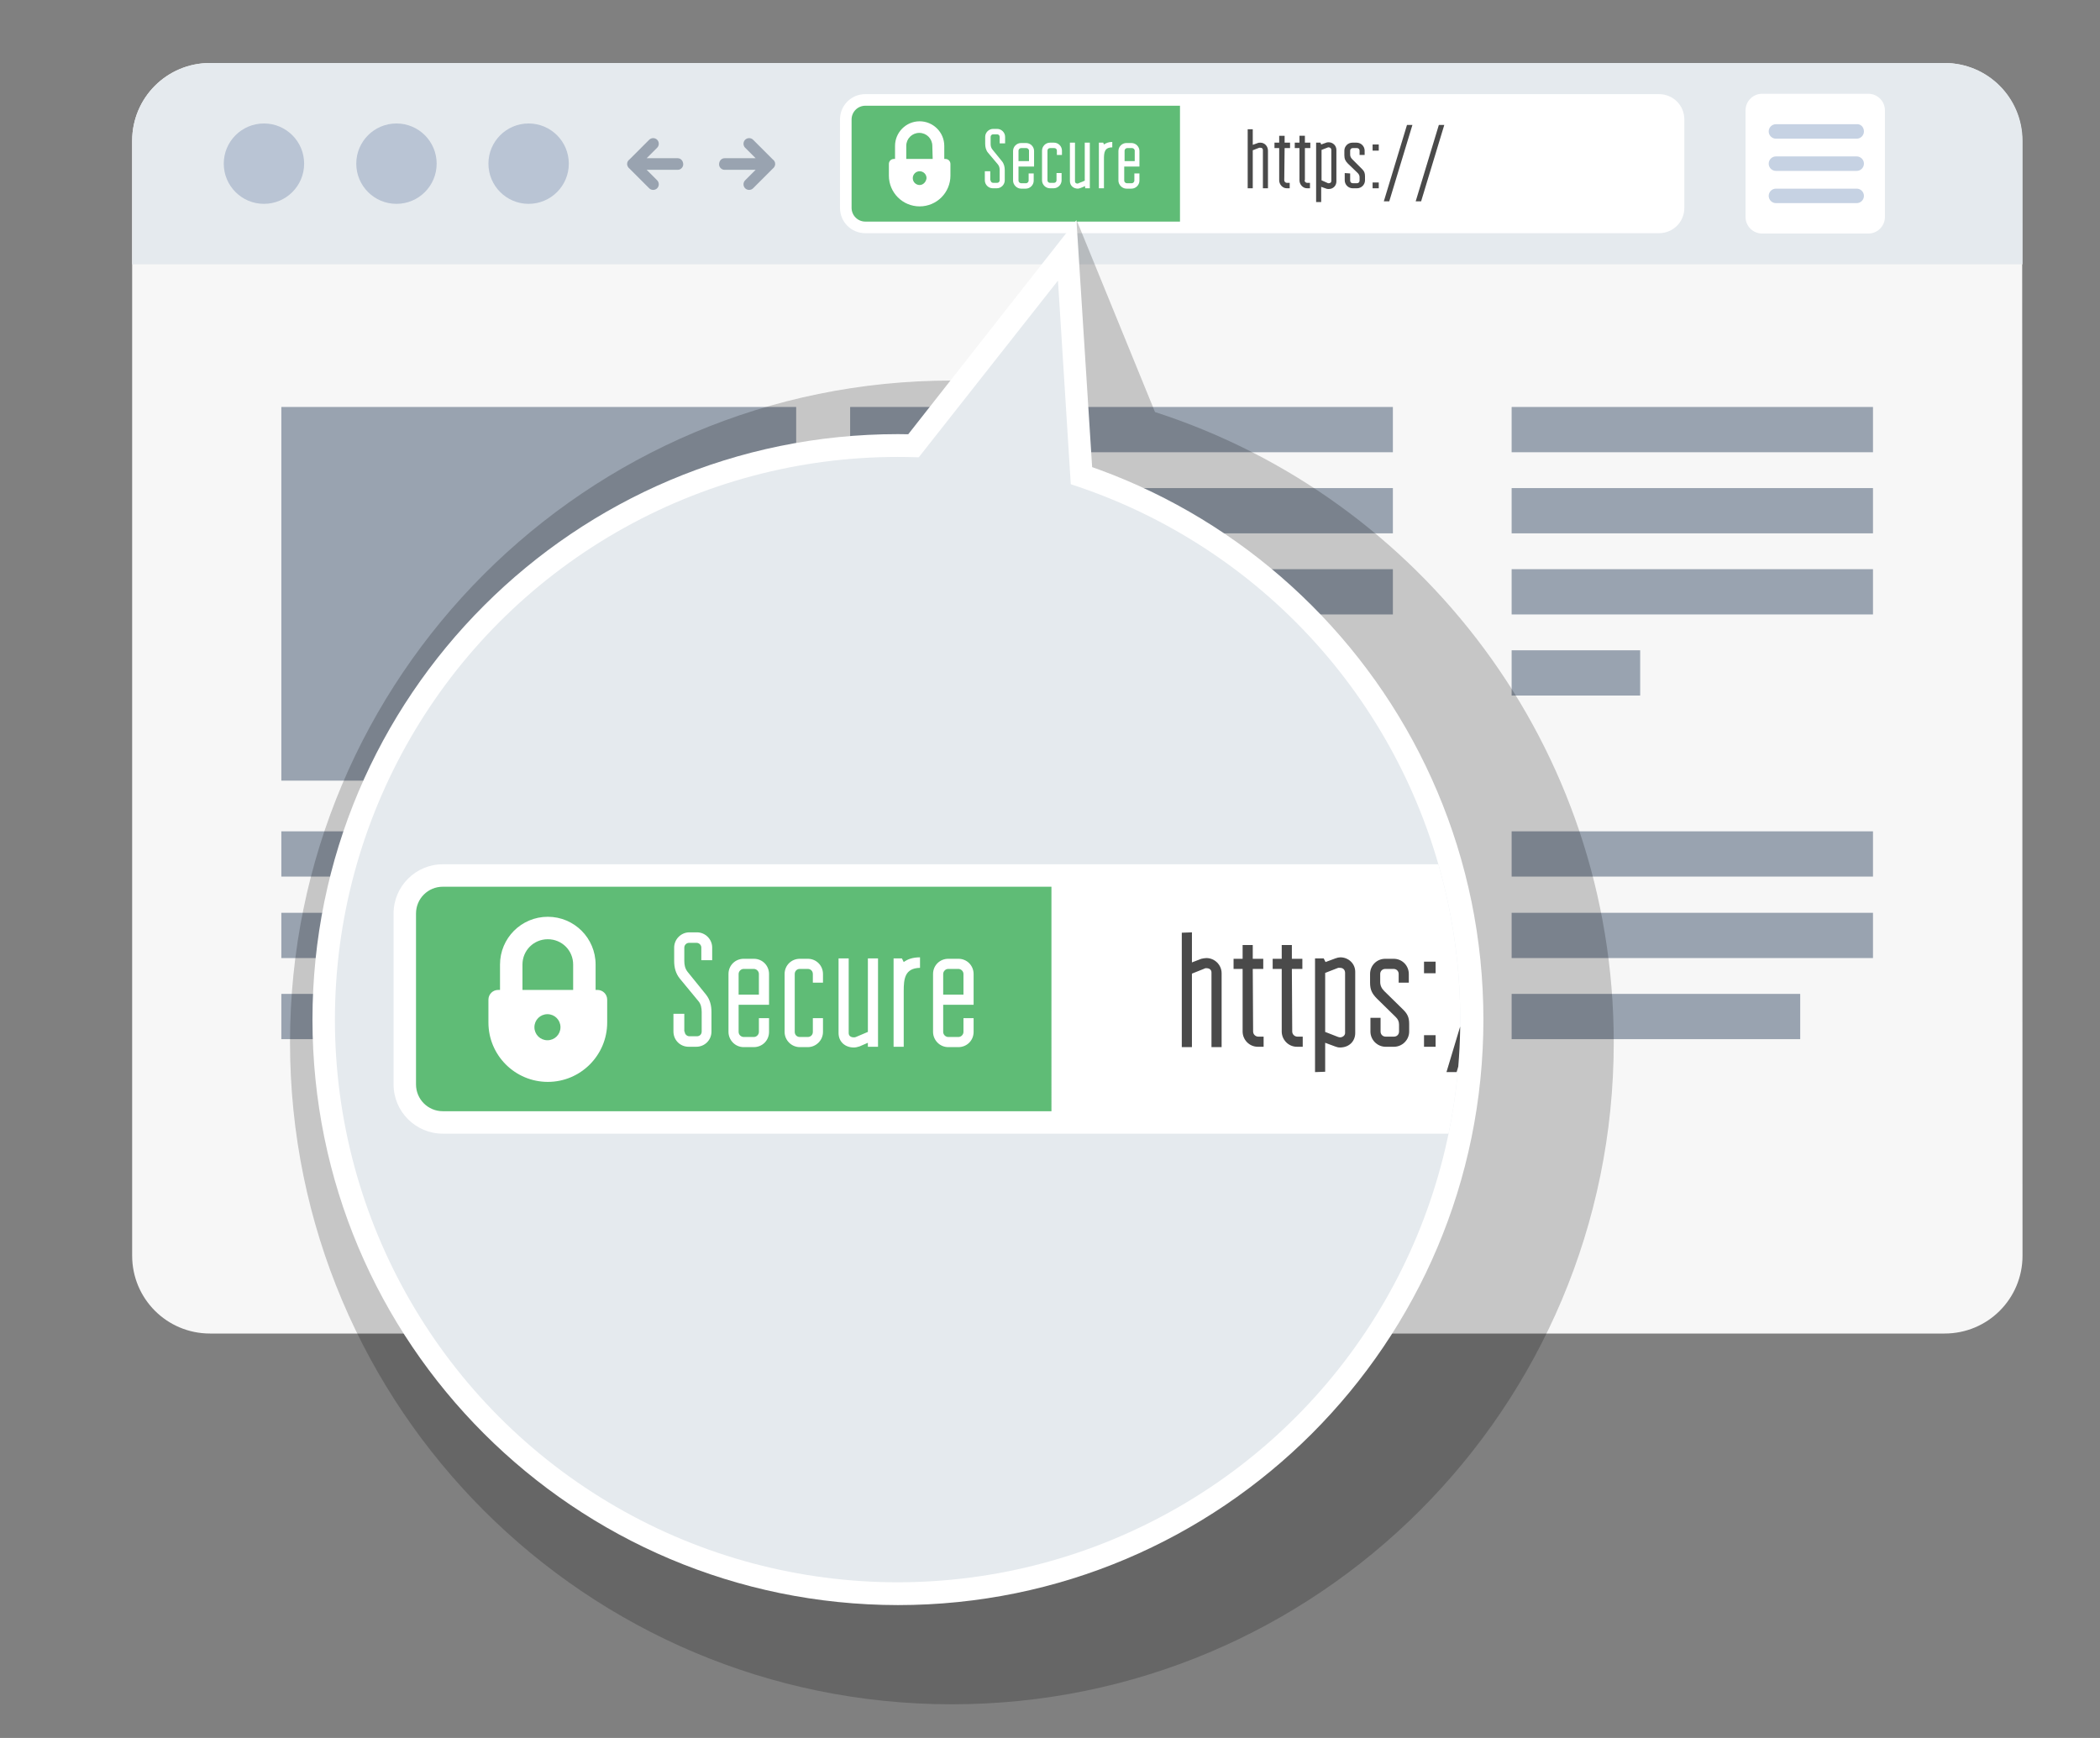 <?xml version="1.0" encoding="utf-8"?>
<!-- Generator: Adobe Illustrator 21.1.0, SVG Export Plug-In . SVG Version: 6.00 Build 0)  -->
<svg version="1.1" id="Layer_1" xmlns="http://www.w3.org/2000/svg" xmlns:xlink="http://www.w3.org/1999/xlink" x="0px" y="0px"
	 viewBox="0 0 580 480" style="enable-background:new 0 0 580 480;" xml:space="preserve">
<rect x="0" y="0" width="580" height="480" fill="#808080" stroke="none"/>
<style type="text/css">
	.st0{fill:#F7F7F7;}
	.st1{fill:#E5EAEE;}
	.st2{fill:#B9C4D4;}
	.st3{fill:#FFFFFF;}
	.st4{fill:#5FBC76;}
	.st5{fill:#4A4A4A;}
	.st6{fill:#99A3B0;}
	.st7{fill:#C6D2E3;}
	.st8{opacity:0.2;enable-background:new    ;}
	.st9{clip-path:url(#SVGID_2_);}
</style>
<g>
	<path class="st0" d="M558.6,346.8c0,11.9-9.6,21.5-21.5,21.5H58c-11.9,0-21.5-9.6-21.5-21.5V38.9c0-11.9,9.6-21.5,21.5-21.5h479
		c11.9,0,21.5,9.6,21.5,21.5L558.6,346.8L558.6,346.8z"/>
	<g>
		<path class="st1" d="M537.1,17.4H58c-11.9,0-21.5,9.6-21.5,21.5V73h522.1V38.9C558.6,27,549,17.4,537.1,17.4z"/>
		<g>
			<circle class="st2" cx="72.9" cy="45.2" r="11.1"/>
			<circle class="st2" cx="109.5" cy="45.2" r="11.1"/>
			<circle class="st2" cx="146" cy="45.2" r="11.1"/>
		</g>
		<g>
			<rect x="228.8" y="22.8" class="st1" width="239.6" height="44.8"/>
			<path class="st3" d="M458.2,26H239c-3.9,0-7,3.1-7,7v24.4c0,3.9,3.1,7,7,7h219.2c3.9,0,7-3.1,7-7V33
				C465.2,29.1,462.1,26,458.2,26z"/>
			<path class="st4" d="M325.9,29.2H239c-2.1,0-3.8,1.7-3.8,3.8v24.4c0,2.1,1.7,3.8,3.8,3.8h86.9V29.2z"/>
			<g>
				<path class="st3" d="M261.1,43.9h-0.3v-3.6c0-3.8-3.1-6.8-6.8-6.8c-3.8,0-6.8,3.1-6.8,6.8v3.6h-0.3c-0.8,0-1.4,0.6-1.4,1.4v3.2
					c0,4.7,3.8,8.5,8.5,8.5s8.5-3.8,8.5-8.5v-3.2C262.5,44.5,261.9,43.9,261.1,43.9z M254,51.1c-1,0-1.9-0.8-1.9-1.9
					c0-1,0.8-1.9,1.9-1.9c1,0,1.9,0.8,1.9,1.9C255.8,50.2,255,51.1,254,51.1z M257.6,43.9h-7.3v-3.6c0-2,1.6-3.6,3.6-3.6
					s3.6,1.6,3.6,3.6L257.6,43.9L257.6,43.9z"/>
			</g>
			<g>
				<path class="st3" d="M273.6,49.8c0,0.4,0.3,0.7,0.7,0.7h1.1c0.4,0,0.7-0.3,0.7-0.7V47c0-0.6-0.1-1.1-0.5-1.6l-2.7-3.2
					c-0.6-0.7-0.8-1.6-0.8-2.5v-1.9c0-1.2,1-2.2,2.2-2.2h1.1c1.2,0,2.2,1,2.2,2.2v1.8h-1.5v-1.8c0-0.4-0.3-0.7-0.7-0.7h-1.1
					c-0.4,0-0.7,0.3-0.7,0.7v1.9c0,0.6,0.1,1.1,0.5,1.6l2.6,3.2c0.6,0.7,0.8,1.6,0.8,2.5v2.8c0,1.2-1,2.2-2.2,2.2h-1.1
					c-1.2,0-2.2-1-2.2-2.2v-2.5h1.5v2.5H273.6z"/>
				<path class="st3" d="M281.3,46v3.9c0,0.4,0.4,0.7,0.7,0.7h1.4c0.4,0,0.7-0.4,0.7-0.7v-2h1.4v2c0,1.2-1,2.2-2.2,2.2H282
					c-1.2,0-2.2-1.1-2.2-2.2v-8.2c0-1.2,1-2.2,2.2-2.2h1.4c1.2,0,2.2,1,2.2,2.2V46H281.3z M281.3,44.5h2.9v-2.9
					c0-0.4-0.4-0.7-0.7-0.7H282c-0.4,0-0.7,0.4-0.7,0.7V44.5z"/>
				<path class="st3" d="M291.9,42.8v-1.2c0-0.4-0.3-0.7-0.7-0.7H290c-0.4,0-0.7,0.3-0.7,0.7v8.2c0,0.4,0.3,0.7,0.7,0.7h1.1
					c0.4,0,0.7-0.3,0.7-0.7v-2h1.4v2c0,1.2-1,2.2-2.2,2.2h-1c-1.2,0-2.2-1-2.2-2.2v-8.2c0-1.2,1-2.2,2.2-2.2h1.1
					c1.2,0,2.2,1,2.2,2.2v1.2H291.9z"/>
				<path class="st3" d="M299.7,52v-0.6l-1.2,0.5c-0.3,0.1-0.6,0.2-0.8,0.2c-1.2,0-2.2-0.8-2.2-2.1V39.4h1.4v10.7
					c0,0.4,0.3,0.6,0.7,0.6c0.1,0,0.2,0,0.3-0.1l1.7-0.7V39.4h1.4V52H299.7z"/>
				<path class="st3" d="M307.2,40.7c-2.2,0-2.3,1.5-2.3,3.3v8h-1.4V39.4h1.2l0.2,0.5c0.6-0.4,1.3-0.7,2.3-0.7L307.2,40.7
					L307.2,40.7z"/>
				<path class="st3" d="M310.5,46v3.9c0,0.4,0.4,0.7,0.7,0.7h1.4c0.4,0,0.7-0.4,0.7-0.7v-2h1.4v2c0,1.2-1,2.2-2.2,2.2h-1.4
					c-1.2,0-2.2-1.1-2.2-2.2v-8.2c0-1.2,1-2.2,2.2-2.2h1.4c1.2,0,2.2,1,2.2,2.2V46H310.5z M310.5,44.5h2.9v-2.9
					c0-0.4-0.4-0.7-0.7-0.7h-1.4c-0.4,0-0.7,0.4-0.7,0.7v2.9H310.5z"/>
			</g>
			<g>
				<path class="st5" d="M346,35.7V40l1.4-0.5c0.2-0.1,0.5-0.1,0.7-0.1c1.2,0,2.1,1,2.1,2.2V52h-1.4V41.4c0-0.4-0.3-0.6-0.7-0.6
					c-0.1,0-0.2,0-0.3,0l-1.8,0.7V52h-1.4V35.7H346z"/>
				<path class="st5" d="M354.7,49.8c0,0.4,0.4,0.7,0.7,0.7h0.8V52h-0.8c-1.2,0-2.1-1.1-2.1-2.2v-8.9H352v-1.5h1.3v-1.9h1.5v1.9h1.5
					v1.5h-1.5L354.7,49.8L354.7,49.8z"/>
				<path class="st5" d="M360.3,49.8c0,0.4,0.4,0.7,0.7,0.7h0.8V52H361c-1.2,0-2.1-1.1-2.1-2.2v-8.9h-1.3v-1.5h1.3v-1.9h1.5v1.9h1.5
					v1.5h-1.5v8.9H360.3z"/>
				<path class="st5" d="M363.5,55.6V39.4h1.2l0.2,0.5l1.4-0.5c0.2-0.1,0.5-0.1,0.7-0.1c1.1,0,2.1,0.9,2.1,2.1v8.7
					c0,1.2-0.9,2.1-2.1,2.1c-0.2,0-0.5,0-0.7-0.1l-1.4-0.5v4.2h-1.4V55.6z M366.8,50.6c0.1,0,0.2,0,0.2,0c0.4,0,0.7-0.2,0.7-0.6
					v-8.6c0-0.4-0.3-0.7-0.7-0.7c-0.1,0-0.2,0-0.2,0l-1.8,0.7v8.4L366.8,50.6z"/>
				<path class="st5" d="M372.9,47.9v2c0,0.4,0.3,0.7,0.7,0.7h1.2c0.4,0,0.7-0.3,0.7-0.7v-1c0-0.4-0.2-0.8-0.5-1.1l-2.7-2.6
					c-0.7-0.7-1-1.3-1-2.3v-1.3c0-1.2,1-2.2,2.2-2.2h1.2c1.2,0,2.2,1,2.2,2.2v1.2h-1.4v-1.2c0-0.4-0.3-0.7-0.7-0.7h-1.2
					c-0.4,0-0.7,0.3-0.7,0.7v1.1c0,0.5,0.2,0.9,0.6,1.3l2.7,2.7c0.6,0.6,0.8,1.1,0.8,2v1.1c0,1.2-1,2.2-2.2,2.2h-1.2
					c-1.2,0-2.2-1-2.2-2.2v-2L372.9,47.9L372.9,47.9z"/>
				<path class="st5" d="M379.1,39.9h1.7v1.7h-1.7V39.9z M379.1,50.4h1.7V52h-1.7V50.4z"/>
				<path class="st5" d="M390.1,34.5l-6.4,21.1h-1.5l6.4-21.1H390.1z"/>
				<path class="st5" d="M398.9,34.5l-6.4,21.1H391l6.4-21.1H398.9z"/>
			</g>
		</g>
		<g>
			<path class="st6" d="M187.2,43.7h-8.6l2.9-2.9c0.6-0.6,0.6-1.6,0-2.2c-0.6-0.6-1.6-0.6-2.2,0l-5.4,5.4c-0.4,0.3-0.7,0.7-0.7,1.3
				c0,0.5,0.3,1,0.7,1.3l5.4,5.4c0.6,0.6,1.6,0.6,2.2,0s0.6-1.6,0-2.2l-2.9-2.9h8.6c0.8,0,1.5-0.7,1.5-1.5
				C188.7,44.4,188,43.7,187.2,43.7z"/>
			<path class="st6" d="M200.1,43.7h8.6l-2.9-2.9c-0.6-0.6-0.6-1.6,0-2.2c0.6-0.6,1.6-0.6,2.2,0l5.4,5.4c0.4,0.3,0.7,0.7,0.7,1.3
				c0,0.5-0.3,1-0.7,1.3L208,52c-0.6,0.6-1.6,0.6-2.2,0s-0.6-1.6,0-2.2l2.9-2.9h-8.6c-0.8,0-1.5-0.7-1.5-1.5
				C198.6,44.4,199.3,43.7,200.1,43.7z"/>
		</g>
		<g>
			<path class="st3" d="M520.6,59.9c0,2.5-2,4.6-4.6,4.6h-29.3c-2.5,0-4.6-2-4.6-4.6V30.5c0-2.5,2-4.6,4.6-4.6H516
				c2.5,0,4.6,2,4.6,4.6V59.9z"/>
			<g>
				<path class="st7" d="M514.8,36.3c0,1.1-0.9,2-2,2h-22.3c-1.1,0-2-0.9-2-2l0,0c0-1.1,0.9-2,2-2h22.3
					C513.9,34.2,514.8,35.1,514.8,36.3L514.8,36.3z"/>
				<path class="st7" d="M514.8,45.2c0,1.1-0.9,2-2,2h-22.3c-1.1,0-2-0.9-2-2l0,0c0-1.1,0.9-2,2-2h22.3
					C513.9,43.2,514.8,44.1,514.8,45.2L514.8,45.2z"/>
				<path class="st7" d="M514.8,54.1c0,1.1-0.9,2-2,2h-22.3c-1.1,0-2-0.9-2-2l0,0c0-1.1,0.9-2,2-2h22.3
					C513.9,52.1,514.8,53,514.8,54.1L514.8,54.1z"/>
			</g>
		</g>
	</g>
</g>
<g>
	<g>
		<g>
			<rect x="77.7" y="112.4" class="st6" width="142.2" height="103.2"/>
		</g>
		<g>
			<rect x="234.8" y="112.4" class="st6" width="149.9" height="12.5"/>
		</g>
		<g>
			<rect x="234.8" y="134.8" class="st6" width="149.9" height="12.5"/>
		</g>
		<g>
			<rect x="234.8" y="157.2" class="st6" width="149.9" height="12.5"/>
		</g>
		<g>
			<rect x="234.8" y="179.6" class="st6" width="105.6" height="12.5"/>
		</g>
		<g>
			<rect x="77.7" y="229.6" class="st6" width="306.7" height="12.5"/>
		</g>
		<g>
			<rect x="77.7" y="252.1" class="st6" width="306.7" height="12.5"/>
		</g>
		<g>
			<rect x="77.7" y="274.5" class="st6" width="149.9" height="12.5"/>
		</g>
	</g>
	<g>
		<g>
			<g>
				<rect x="417.5" y="112.4" class="st6" width="99.8" height="12.5"/>
			</g>
			<g>
				<rect x="417.5" y="134.8" class="st6" width="99.8" height="12.5"/>
			</g>
			<g>
				<rect x="417.5" y="157.2" class="st6" width="99.8" height="12.5"/>
			</g>
			<g>
				<rect x="417.5" y="179.6" class="st6" width="35.5" height="12.5"/>
			</g>
		</g>
		<g>
			<rect x="417.5" y="229.6" class="st6" width="99.8" height="12.5"/>
		</g>
		<g>
			<rect x="417.5" y="252.1" class="st6" width="99.8" height="12.5"/>
		</g>
		<g>
			<rect x="417.5" y="274.5" class="st6" width="79.7" height="12.5"/>
		</g>
	</g>
</g>
<g>
	<path class="st8" d="M319,113.8l-21.6-52.9l-8.7,46c-8.4-1.2-17-1.8-25.8-1.8c-101,0-182.8,81.8-182.8,182.8
		s81.8,182.8,182.8,182.8s182.8-81.8,182.8-182.8C445.7,206.4,392.5,137.5,319,113.8z"/>
	<g>
		<path class="st3" d="M86.3,281.6c0-89.3,72.4-161.7,161.7-161.7l0,0c89.3,0,161.7,72.4,161.7,161.7l0,0
			c0,89.3-72.4,161.7-161.7,161.7l0,0C158.6,443.2,86.3,370.9,86.3,281.6L86.3,281.6z M142.4,176.1c-27,27-43.7,64.3-43.7,105.5l0,0
			c0,41.2,16.7,78.5,43.7,105.5l0,0c27,27,64.3,43.7,105.5,43.7l0,0c41.2,0,78.5-16.7,105.5-43.7l0,0c27-27,43.7-64.3,43.7-105.5
			l0,0c0-41.2-16.7-78.5-43.7-105.5l0,0c-27-27-64.3-43.7-105.5-43.7l0,0C206.7,132.4,169.4,149.1,142.4,176.1L142.4,176.1z"/>
	</g>
	<polygon class="st3" points="297.3,60.8 233.2,142.4 243,144.4 303.4,156.7 	"/>
	<g>
		<g>
			<defs>
				<circle id="SVGID_1_" cx="247.9" cy="281.6" r="155.4"/>
			</defs>
			<clipPath id="SVGID_2_">
				<use xlink:href="#SVGID_1_"  style="overflow:visible;"/>
			</clipPath>
			<g class="st9">
				<rect x="29" y="104.2" class="st1" width="537.1" height="366.7"/>
				<path class="st3" d="M546.4,238.7H122.3c-7.5,0-13.6,6.1-13.6,13.6v47.2c0,7.5,6.1,13.6,13.6,13.6h424.1
					c7.5,0,13.6-6.1,13.6-13.6v-47.2C560,244.8,553.9,238.7,546.4,238.7z"/>
				<path class="st4" d="M290.4,244.9H122.3c-4.1,0-7.4,3.3-7.4,7.4v47.2c0,4.1,3.3,7.4,7.4,7.4h168.1V244.9z"/>
				<g>
					<path class="st3" d="M165,273.4h-0.5v-7c0-7.3-5.9-13.2-13.2-13.2c-7.3,0-13.2,5.9-13.2,13.2v7h-0.5c-1.5,0-2.7,1.2-2.7,2.7
						v6.3c0,9.1,7.4,16.4,16.4,16.4c9.1,0,16.4-7.4,16.4-16.4v-6.3C167.7,274.6,166.5,273.4,165,273.4z M151.2,287.3
						c-2,0-3.6-1.6-3.6-3.6s1.6-3.6,3.6-3.6s3.6,1.6,3.6,3.6C154.8,285.7,153.2,287.3,151.2,287.3z M158.3,273.4h-14v-7
						c0-3.9,3.1-7,7-7s7,3.1,7,7V273.4z"/>
				</g>
				<g>
					<path class="st3" d="M189.1,284.9c0,0.7,0.6,1.3,1.3,1.3h2.1c0.7,0,1.3-0.5,1.3-1.3v-5.4c0-1.1-0.2-2.2-0.9-3l-5.2-6.3
						c-1.1-1.4-1.5-3-1.5-4.8v-3.7c0-2.3,1.9-4.2,4.2-4.2h2.1c2.3,0,4.2,1.9,4.2,4.2v3.5h-3v-3.5c0-0.7-0.6-1.3-1.3-1.3h-2.1
						c-0.7,0-1.3,0.6-1.3,1.3v3.7c0,1.1,0.2,2.1,0.9,3l5.1,6.3c1.1,1.4,1.5,3,1.5,4.8v5.4c0,2.4-1.9,4.2-4.2,4.2h-2.1
						c-2.4,0-4.2-1.9-4.2-4.2V280h3v4.9H189.1z"/>
					<path class="st3" d="M204,277.5v7.5c0,0.8,0.7,1.4,1.4,1.4h2.8c0.8,0,1.4-0.7,1.4-1.4v-3.8h2.8v3.8c0,2.4-1.9,4.2-4.2,4.2h-2.8
						c-2.4,0-4.2-2-4.2-4.2v-16c0-2.4,1.9-4.2,4.2-4.2h2.8c2.4,0,4.2,1.9,4.2,4.2v8.5H204z M204,274.7h5.6V269
						c0-0.8-0.7-1.4-1.4-1.4h-2.8c-0.8,0-1.4,0.7-1.4,1.4L204,274.7L204,274.7z"/>
					<path class="st3" d="M224.5,271.3V269c0-0.8-0.6-1.4-1.4-1.4h-2.2c-0.8,0-1.4,0.6-1.4,1.4v16c0,0.8,0.6,1.4,1.4,1.4h2.2
						c0.8,0,1.4-0.6,1.4-1.4v-3.8h2.8v3.8c0,2.3-1.9,4.2-4.2,4.2h-2.2c-2.3,0-4.2-1.9-4.2-4.2v-16c0-2.4,1.9-4.2,4.2-4.2h2.2
						c2.4,0,4.2,1.9,4.2,4.2v2.4h-2.8V271.3z"/>
					<path class="st3" d="M239.7,289.1V288l-2.3,1c-0.6,0.2-1.1,0.3-1.6,0.3c-2.3,0-4.2-1.5-4.2-4v-20.6h2.8v20.6
						c0,0.8,0.6,1.2,1.4,1.2c0.2,0,0.4,0,0.6-0.1l3.3-1.4v-20.3h2.8v24.4H239.7z"/>
					<path class="st3" d="M254.1,267.3c-4.2,0.1-4.5,3-4.5,6.4v15.4h-2.8v-24.4h2.3l0.5,1c1.1-0.8,2.5-1.3,4.5-1.3V267.3z"/>
					<path class="st3" d="M260.5,277.5v7.5c0,0.8,0.7,1.4,1.4,1.4h2.8c0.8,0,1.4-0.7,1.4-1.4v-3.8h2.8v3.8c0,2.4-1.9,4.2-4.2,4.2
						h-2.8c-2.4,0-4.2-2-4.2-4.2v-16c0-2.4,1.9-4.2,4.2-4.2h2.8c2.4,0,4.2,1.9,4.2,4.2v8.5H260.5z M260.5,274.7h5.6V269
						c0-0.8-0.7-1.4-1.4-1.4h-2.8c-0.8,0-1.4,0.7-1.4,1.4L260.5,274.7L260.5,274.7z"/>
				</g>
				<g>
					<path class="st5" d="M329.2,257.5v8.3l2.6-1c0.5-0.1,1-0.2,1.4-0.2c2.3,0,4.2,1.9,4.2,4.2v20.4h-2.8v-20.6
						c0-0.8-0.6-1.2-1.4-1.2c-0.2,0-0.4,0-0.5,0.1l-3.5,1.4v20.3h-2.8v-31.6L329.2,257.5L329.2,257.5z"/>
					<path class="st5" d="M346.1,284.9c0,0.8,0.7,1.4,1.4,1.4h1.5v2.8h-1.6c-2.4,0-4.2-2-4.2-4.2v-17.3h-2.5v-2.8h2.5V261h2.8v3.8
						h2.9v2.8H346L346.1,284.9L346.1,284.9z"/>
					<path class="st5" d="M356.9,284.9c0,0.8,0.7,1.4,1.4,1.4h1.5v2.8h-1.6c-2.4,0-4.2-2-4.2-4.2v-17.3h-2.5v-2.8h2.5V261h2.8v3.8
						h2.9v2.8h-2.9L356.9,284.9L356.9,284.9z"/>
					<path class="st5" d="M363.2,296.1v-31.4h2.4l0.5,1l2.7-1c0.5-0.2,1-0.3,1.4-0.3c2.2,0,4.1,1.7,4.1,4v16.9c0,2.3-1.7,4-4.2,4
						c-0.5,0-0.9-0.1-1.4-0.3l-2.7-1v8L363.2,296.1L363.2,296.1z M369.6,286.4c0.1,0,0.3,0.1,0.5,0.1c0.7,0,1.4-0.5,1.4-1.2v-16.6
						c0-0.8-0.5-1.4-1.4-1.4c-0.1,0-0.3,0-0.5,0l-3.6,1.4V285L369.6,286.4z"/>
					<path class="st5" d="M381.3,281.1v3.8c0,0.8,0.6,1.4,1.4,1.4h2.3c0.8,0,1.4-0.6,1.4-1.4V283c0-0.9-0.3-1.5-0.9-2.1l-5.2-5.1
						c-1.4-1.4-1.9-2.5-1.9-4.4V269c0-2.4,1.9-4.2,4.2-4.2h2.3c2.4,0,4.2,1.9,4.2,4.2v2.4h-2.8V269c0-0.8-0.6-1.4-1.4-1.4h-2.3
						c-0.8,0-1.4,0.6-1.4,1.4v2.2c0,1,0.4,1.8,1.1,2.5l5.3,5.2c1.2,1.2,1.6,2.2,1.6,3.9v2.1c0,2.3-1.9,4.2-4.2,4.2h-2.3
						c-2.3,0-4.2-1.9-4.2-4.2v-3.8L381.3,281.1L381.3,281.1z"/>
					<path class="st5" d="M393.3,265.6h3.2v3.2h-3.2V265.6z M393.3,285.9h3.2v3.2h-3.2V285.9z"/>
					<path class="st5" d="M414.6,255.2l-12.3,40.9h-2.8l12.3-40.9L414.6,255.2L414.6,255.2z"/>
					<path class="st5" d="M431.6,255.2l-12.3,40.9h-2.8l12.3-40.9L431.6,255.2L431.6,255.2z"/>
				</g>
			</g>
		</g>
	</g>
	<polygon class="st1" points="244.3,138.3 292.2,77.5 296.7,149 	"/>
</g>
</svg>
